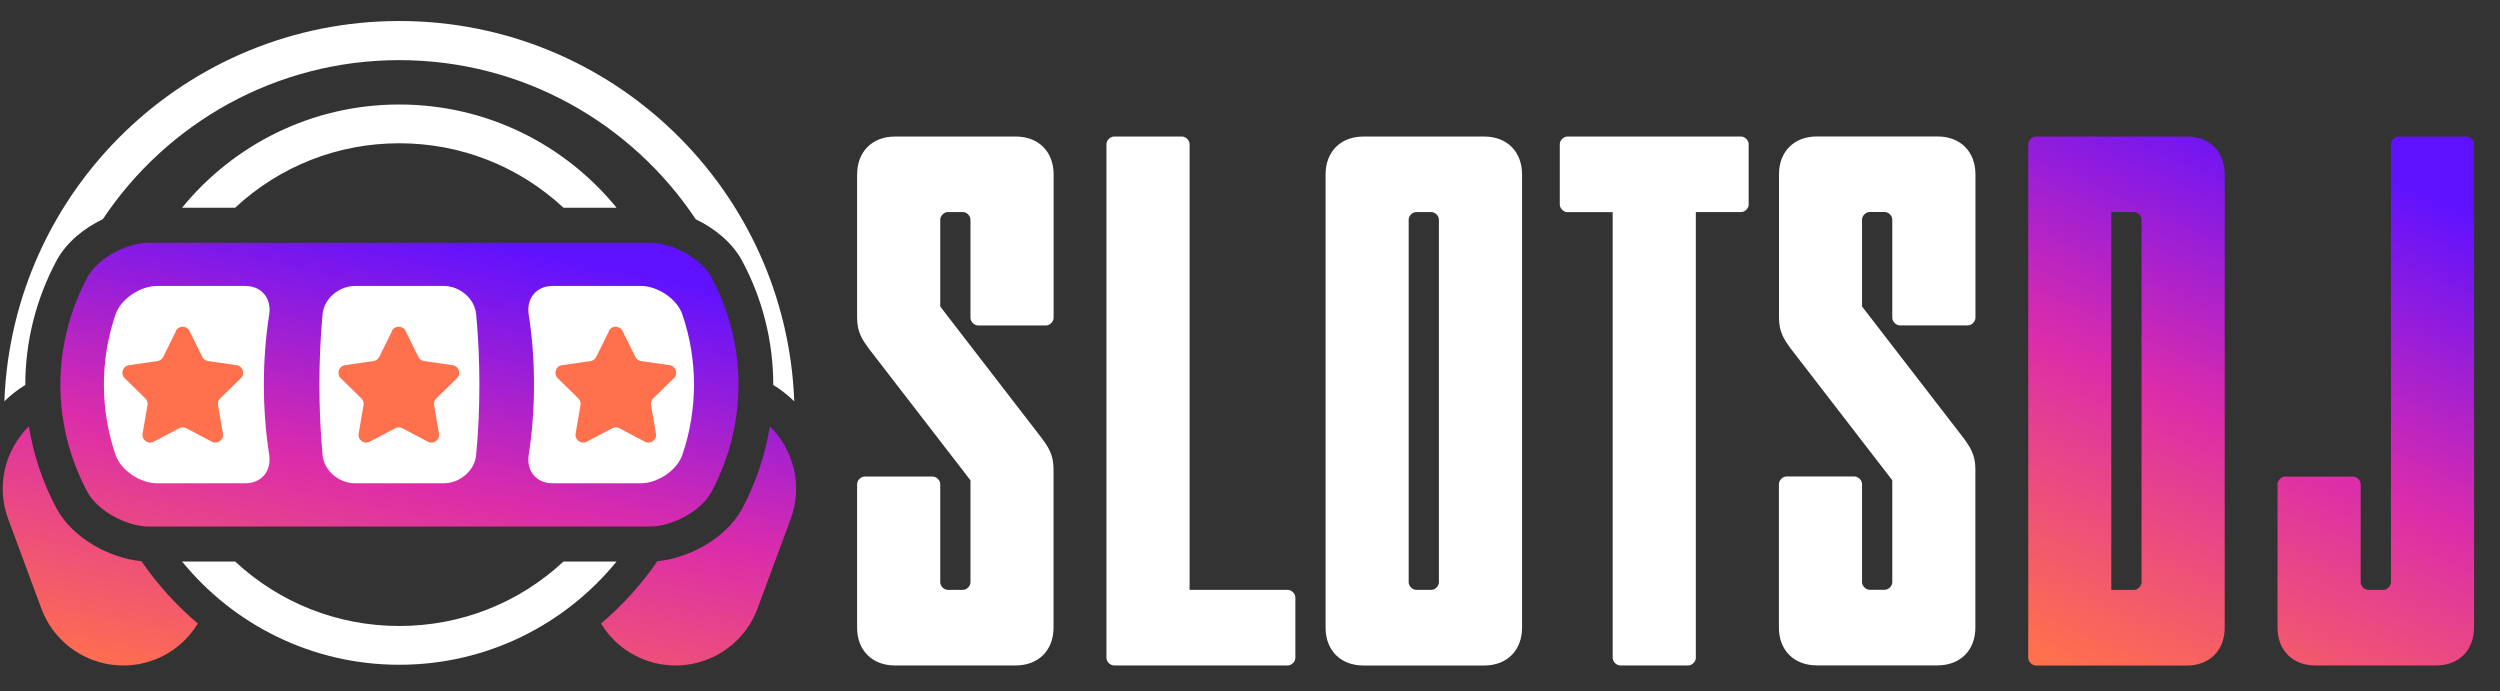 <svg width="94" height="26" viewBox="0 0 94 26" fill="none" xmlns="http://www.w3.org/2000/svg">
<rect x="0" y="0" width="94" height="26" fill="#333333" stroke="none"/>
<path d="M0.954 14.471C0.667 14.65 0.401 14.855 0.164 15.087C0.461 7.142 6.996 0.79 15.014 0.79C23.035 0.79 29.567 7.142 29.864 15.09C29.627 14.858 29.364 14.653 29.075 14.474C29.075 12.866 28.685 11.258 27.898 9.795C27.525 9.113 26.869 8.584 26.161 8.245C23.759 4.64 19.661 2.261 15.014 2.261C10.367 2.261 6.269 4.637 3.867 8.24C3.161 8.579 2.506 9.105 2.135 9.782C1.346 11.253 0.951 12.863 0.951 14.471H0.954ZM21.188 21.113C19.503 22.679 17.325 23.537 15.014 23.537C12.704 23.537 10.525 22.676 8.84 21.113H6.846C8.777 23.482 11.719 24.995 15.014 24.995C18.309 24.995 21.251 23.482 23.183 21.113H21.188ZM8.84 7.811C10.525 6.245 12.704 5.387 15.014 5.387C17.325 5.387 19.503 6.247 21.188 7.811H23.183C21.251 5.442 18.309 3.929 15.014 3.929C11.719 3.929 8.777 5.442 6.846 7.811H8.84Z" fill="white"/>
<path d="M1.087 16.029C1.258 17.1 1.605 18.148 2.134 19.132C2.763 20.279 4.184 20.995 5.316 21.1H5.318C5.918 21.974 6.632 22.763 7.439 23.445C7.068 24.053 6.5 24.547 5.779 24.816C4.076 25.448 2.184 24.579 1.553 22.876L0.308 19.516C-0.158 18.263 0.192 16.908 1.087 16.029Z" fill="url(#paint0_linear_18784_685)"/>
<path d="M28.947 16.029C29.842 16.908 30.192 18.263 29.729 19.516L28.484 22.876C27.853 24.579 25.96 25.448 24.258 24.816C23.537 24.547 22.968 24.053 22.597 23.445C23.405 22.763 24.118 21.974 24.718 21.1C25.85 20.995 27.271 20.282 27.895 19.142C28.426 18.153 28.774 17.1 28.947 16.029Z" fill="url(#paint1_linear_18784_685)"/>
<path d="M24.439 9.126C25.229 9.126 26.337 9.674 26.744 10.416C28.108 12.953 28.108 15.971 26.744 18.508C26.337 19.25 25.229 19.798 24.439 19.798H5.597C4.807 19.798 3.7 19.25 3.292 18.508C1.929 15.971 1.929 12.953 3.292 10.416C3.7 9.674 4.807 9.126 5.597 9.126H24.439Z" fill="url(#paint2_linear_18784_685)"/>
<path d="M16.681 18.171H13.352C12.749 18.171 12.188 17.708 12.128 17.108C11.97 15.392 11.97 13.529 12.128 11.816C12.188 11.216 12.749 10.752 13.352 10.752H16.681C17.283 10.752 17.844 11.216 17.904 11.816C18.065 13.531 18.065 15.395 17.904 17.108C17.844 17.708 17.283 18.171 16.681 18.171ZM10.123 17.108C9.854 15.392 9.854 13.529 10.123 11.816C10.212 11.216 9.831 10.752 9.228 10.752H5.899C5.299 10.752 4.557 11.216 4.346 11.816C3.76 13.531 3.76 15.395 4.346 17.108C4.557 17.708 5.296 18.171 5.899 18.171H9.228C9.831 18.171 10.212 17.708 10.123 17.108ZM25.654 17.108C26.241 15.392 26.241 13.529 25.654 11.816C25.444 11.216 24.704 10.752 24.102 10.752H20.773C20.17 10.752 19.788 11.216 19.878 11.816C20.146 13.531 20.146 15.395 19.878 17.108C19.788 17.708 20.17 18.171 20.773 18.171H24.102C24.702 18.171 25.444 17.708 25.654 17.108Z" fill="white"/>
<path d="M14.743 12.444L14.261 13.418C14.219 13.502 14.138 13.563 14.046 13.576L12.972 13.731C12.735 13.766 12.643 14.055 12.811 14.221L13.588 14.979C13.656 15.044 13.685 15.139 13.669 15.234L13.485 16.305C13.445 16.539 13.69 16.718 13.901 16.608L14.861 16.102C14.945 16.058 15.046 16.058 15.13 16.102L16.09 16.608C16.301 16.718 16.548 16.539 16.506 16.305L16.322 15.234C16.306 15.142 16.338 15.044 16.403 14.979L17.18 14.221C17.351 14.055 17.256 13.766 17.019 13.731L15.945 13.576C15.851 13.563 15.772 13.502 15.73 13.418L15.248 12.444C15.143 12.231 14.838 12.231 14.732 12.444H14.743ZM22.901 12.444L22.419 13.418C22.377 13.502 22.296 13.563 22.203 13.576L21.13 13.731C20.893 13.766 20.801 14.055 20.969 14.221L21.745 14.979C21.814 15.044 21.843 15.139 21.827 15.234L21.643 16.305C21.603 16.539 21.848 16.718 22.059 16.608L23.019 16.102C23.103 16.058 23.203 16.058 23.288 16.102L24.248 16.608C24.459 16.718 24.706 16.539 24.664 16.305L24.48 15.234C24.464 15.142 24.495 15.044 24.561 14.979L25.338 14.221C25.509 14.055 25.414 13.766 25.177 13.731L24.103 13.576C24.009 13.563 23.93 13.502 23.888 13.418L23.406 12.444C23.301 12.231 22.995 12.231 22.89 12.444H22.901ZM6.619 12.444L6.138 13.418C6.096 13.502 6.014 13.563 5.922 13.576L4.848 13.731C4.611 13.766 4.519 14.055 4.688 14.221L5.464 14.979C5.532 15.044 5.561 15.139 5.546 15.234L5.361 16.305C5.322 16.539 5.567 16.718 5.777 16.608L6.738 16.102C6.822 16.058 6.922 16.058 7.006 16.102L7.967 16.608C8.177 16.718 8.424 16.539 8.382 16.305L8.198 15.234C8.182 15.142 8.214 15.044 8.28 14.979L9.056 14.221C9.227 14.055 9.132 13.766 8.896 13.731L7.822 13.576C7.727 13.563 7.648 13.502 7.606 13.418L7.124 12.444C7.019 12.231 6.714 12.231 6.609 12.444H6.619Z" fill="#FF704D"/>
<path d="M32.229 6.555C32.229 5.702 32.798 5.134 33.65 5.134H38.195C39.048 5.134 39.616 5.702 39.616 6.555V11.952C39.616 12.095 39.474 12.237 39.332 12.237H36.774C36.632 12.237 36.49 12.095 36.49 11.952V8.258C36.49 8.116 36.348 7.973 36.206 7.973H35.637C35.495 7.973 35.353 8.116 35.353 8.258V11.526L39.187 16.497C39.387 16.781 39.613 17.066 39.613 17.634V23.6C39.613 24.452 39.045 25.021 38.192 25.021H33.648C32.795 25.021 32.227 24.452 32.227 23.6V18.202C32.227 18.06 32.369 17.918 32.511 17.918H35.069C35.211 17.918 35.353 18.06 35.353 18.202V21.895C35.353 22.037 35.495 22.179 35.637 22.179H36.206C36.348 22.179 36.49 22.037 36.49 21.895V18.06L32.653 13.089C32.456 12.805 32.227 12.521 32.227 11.952V6.555H32.229ZM44.729 22.179H48.421C48.563 22.179 48.706 22.321 48.706 22.463V24.737C48.706 24.879 48.563 25.021 48.421 25.021H41.887C41.745 25.021 41.603 24.879 41.603 24.737V5.418C41.603 5.276 41.745 5.134 41.887 5.134H44.445C44.587 5.134 44.729 5.276 44.729 5.418V22.179ZM55.808 5.134C56.661 5.134 57.229 5.702 57.229 6.555V23.602C57.229 24.455 56.661 25.023 55.808 25.023H51.263C50.411 25.023 49.842 24.455 49.842 23.602V6.555C49.842 5.702 50.411 5.134 51.263 5.134H55.808ZM54.103 8.258C54.103 8.116 53.961 7.973 53.819 7.973H53.25C53.108 7.973 52.966 8.116 52.966 8.258V21.895C52.966 22.037 53.108 22.179 53.25 22.179H53.819C53.961 22.179 54.103 22.037 54.103 21.895V8.26V8.258ZM65.753 7.689C65.753 7.831 65.611 7.973 65.469 7.973H63.763V24.737C63.763 24.879 63.621 25.021 63.479 25.021H60.921C60.779 25.021 60.637 24.879 60.637 24.737V7.976H58.932C58.79 7.976 58.648 7.834 58.648 7.692V5.418C58.648 5.276 58.79 5.134 58.932 5.134H65.466C65.608 5.134 65.75 5.276 65.75 5.418V7.692L65.753 7.689ZM66.89 6.552C66.89 5.7 67.458 5.131 68.311 5.131H72.856C73.708 5.131 74.277 5.7 74.277 6.552V11.95C74.277 12.092 74.135 12.234 73.992 12.234H71.434C71.292 12.234 71.15 12.092 71.15 11.95V8.255C71.15 8.113 71.008 7.971 70.866 7.971H70.298C70.156 7.971 70.013 8.113 70.013 8.255V11.524L73.848 16.494C74.045 16.779 74.274 17.063 74.274 17.631V23.597C74.274 24.45 73.706 25.018 72.853 25.018H68.308C67.456 25.018 66.887 24.45 66.887 23.597V18.2C66.887 18.058 67.029 17.916 67.171 17.916H69.729C69.871 17.916 70.013 18.058 70.013 18.2V21.892C70.013 22.034 70.156 22.176 70.298 22.176H70.866C71.008 22.176 71.15 22.034 71.15 21.892V18.058L67.316 13.087C67.116 12.802 66.89 12.518 66.89 11.95V6.552Z" fill="white"/>
<path d="M76.546 25.021C76.404 25.021 76.262 24.879 76.262 24.737V5.418C76.262 5.276 76.404 5.134 76.546 5.134H82.228C83.08 5.134 83.649 5.703 83.649 6.555V23.603C83.649 24.455 83.08 25.024 82.228 25.024H76.546V25.021ZM80.522 8.258C80.522 8.116 80.38 7.974 80.238 7.974H79.385V22.179H80.238C80.38 22.179 80.522 22.037 80.522 21.895V8.261V8.258ZM93.022 23.6C93.022 24.453 92.454 25.021 91.601 25.021H87.056C86.204 25.021 85.635 24.453 85.635 23.6V18.203C85.635 18.061 85.778 17.919 85.92 17.919H88.478C88.62 17.919 88.762 18.061 88.762 18.203V21.895C88.762 22.037 88.904 22.179 89.046 22.179H89.614C89.757 22.179 89.899 22.037 89.899 21.895V5.418C89.899 5.276 90.041 5.134 90.183 5.134H92.741C92.883 5.134 93.025 5.276 93.025 5.418V23.6H93.022Z" fill="url(#paint3_linear_18784_685)"/>
<defs>
<linearGradient id="paint0_linear_18784_685" x1="24.787" y1="10.429" x2="21.047" y2="28.753" gradientUnits="userSpaceOnUse">
<stop stop-color="#5F12FF"/>
<stop offset="0.5" stop-color="#DB2CAB"/>
<stop offset="1" stop-color="#FF704D"/>
</linearGradient>
<linearGradient id="paint1_linear_18784_685" x1="24.787" y1="10.429" x2="21.047" y2="28.753" gradientUnits="userSpaceOnUse">
<stop stop-color="#5F12FF"/>
<stop offset="0.5" stop-color="#DB2CAB"/>
<stop offset="1" stop-color="#FF704D"/>
</linearGradient>
<linearGradient id="paint2_linear_18784_685" x1="24.787" y1="10.429" x2="21.047" y2="28.753" gradientUnits="userSpaceOnUse">
<stop stop-color="#5F12FF"/>
<stop offset="0.5" stop-color="#DB2CAB"/>
<stop offset="1" stop-color="#FF704D"/>
</linearGradient>
<linearGradient id="paint3_linear_18784_685" x1="90.133" y1="6.764" x2="81.138" y2="26.559" gradientUnits="userSpaceOnUse">
<stop stop-color="#5F12FF"/>
<stop offset="0.5" stop-color="#DB2CAB"/>
<stop offset="1" stop-color="#FF704D"/>
</linearGradient>
</defs>
</svg>
